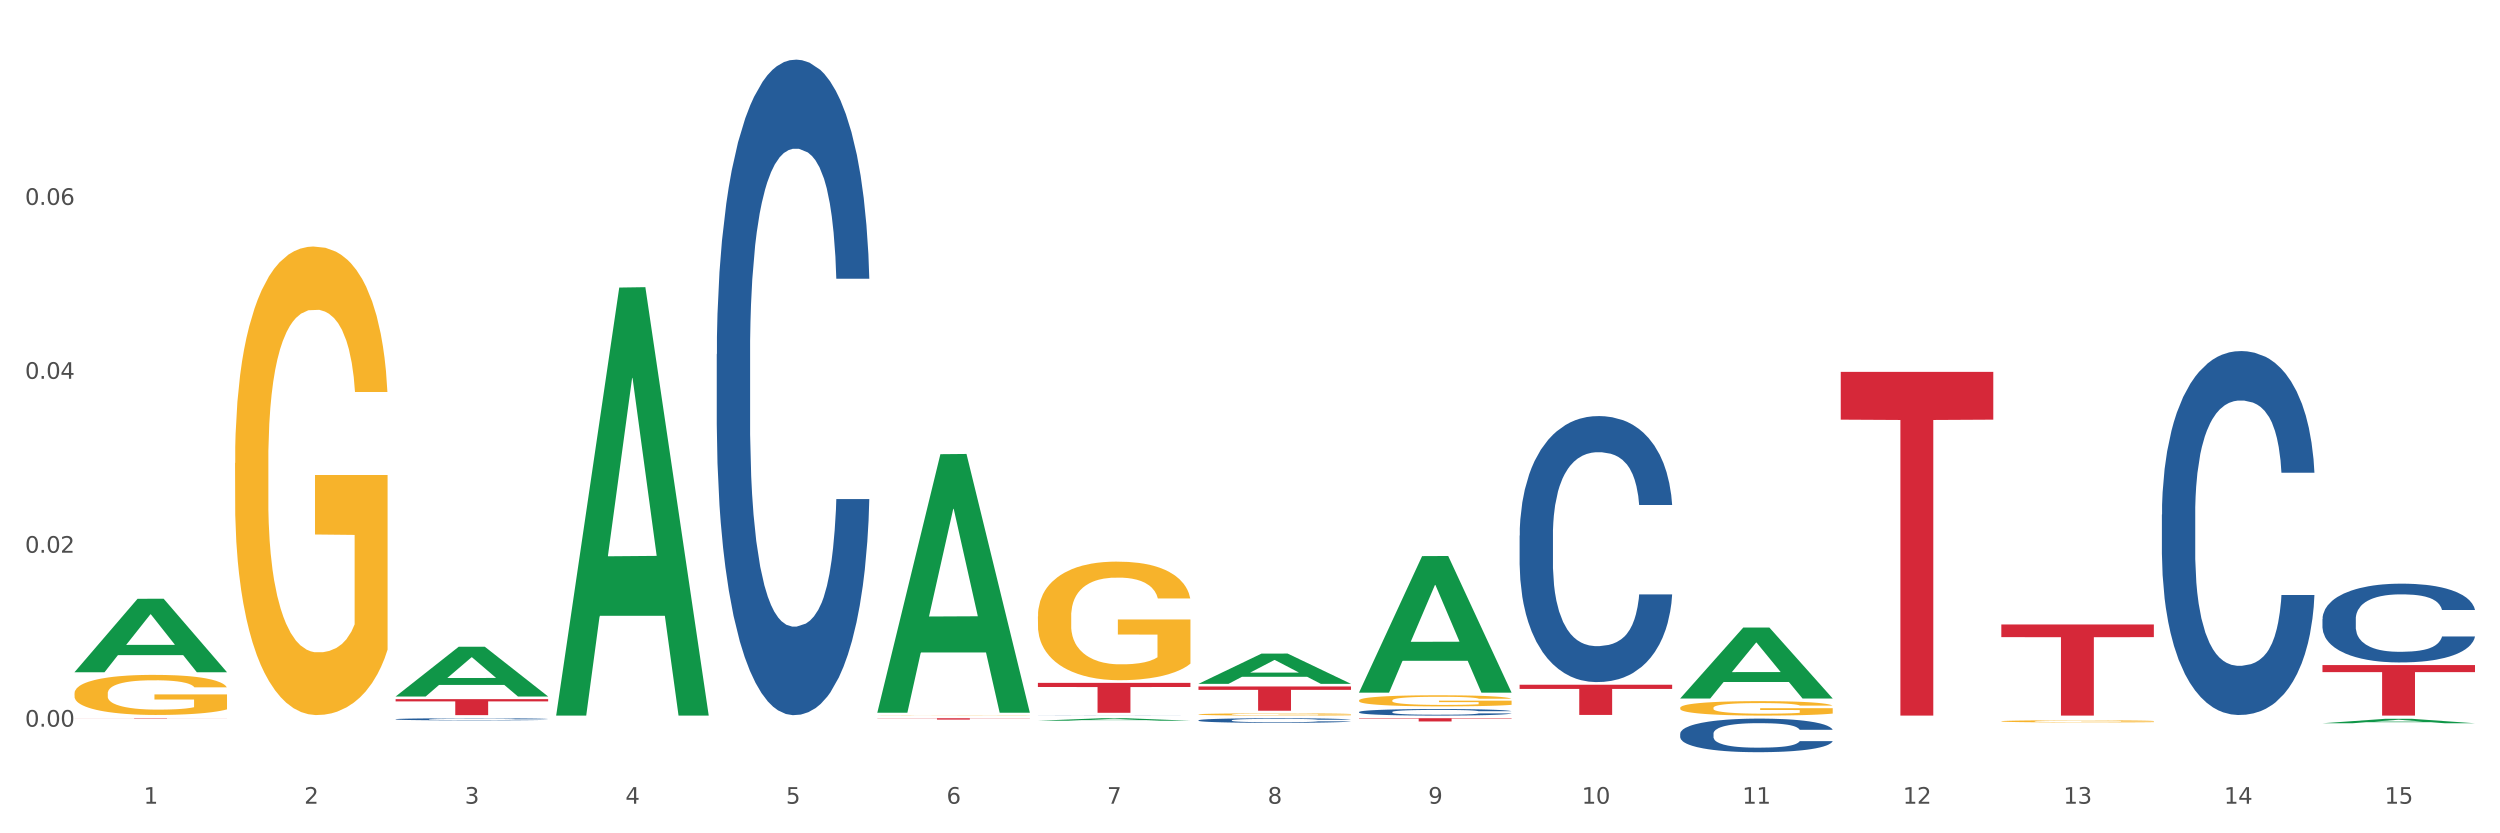 <?xml version="1.0" encoding="utf-8" standalone="no"?>
<!DOCTYPE svg PUBLIC "-//W3C//DTD SVG 1.1//EN"
  "http://www.w3.org/Graphics/SVG/1.1/DTD/svg11.dtd">
<svg xmlns:xlink="http://www.w3.org/1999/xlink" width="1080pt" height="360pt" viewBox="0 0 1080 360" xmlns="http://www.w3.org/2000/svg" version="1.1">
 <rect x="0" y="0" width="1080" height="360" fill="#333333" stroke="none"/>
 <defs>
  <style type="text/css">*{stroke-linejoin: round; stroke-linecap: butt}</style>
 </defs>
 <g id="figure_1">
  <g id="patch_1">
   <path d="M 0 360 
L 1080 360 
L 1080 0 
L 0 0 
z
" style="fill: #ffffff; stroke: #ffffff; stroke-linejoin: miter"/>
  </g>
  <g id="axes_1">
   <g id="matplotlib.axis_1">
    <g id="xtick_1">
     <g id="text_1">
      <!-- 1 -->
      <g style="fill: #4d4d4d" transform="translate(62.07 347.204) scale(0.096 -0.096)">
       <defs>
        <path id="DejaVuSans-31" d="M 794 531 
L 1825 531 
L 1825 4091 
L 703 3866 
L 703 4441 
L 1819 4666 
L 2450 4666 
L 2450 531 
L 3481 531 
L 3481 0 
L 794 0 
L 794 531 
z
" transform="scale(0.016)"/>
       </defs>
       <use xlink:href="#DejaVuSans-31"/>
      </g>
     </g>
    </g>
    <g id="xtick_2">
     <g id="text_2">
      <!-- 2 -->
      <g style="fill: #4d4d4d" transform="translate(131.436 347.204) scale(0.096 -0.096)">
       <defs>
        <path id="DejaVuSans-32" d="M 1228 531 
L 3431 531 
L 3431 0 
L 469 0 
L 469 531 
Q 828 903 1448 1529 
Q 2069 2156 2228 2338 
Q 2531 2678 2651 2914 
Q 2772 3150 2772 3378 
Q 2772 3750 2511 3984 
Q 2250 4219 1831 4219 
Q 1534 4219 1204 4116 
Q 875 4013 500 3803 
L 500 4441 
Q 881 4594 1212 4672 
Q 1544 4750 1819 4750 
Q 2544 4750 2975 4387 
Q 3406 4025 3406 3419 
Q 3406 3131 3298 2873 
Q 3191 2616 2906 2266 
Q 2828 2175 2409 1742 
Q 1991 1309 1228 531 
z
" transform="scale(0.016)"/>
       </defs>
       <use xlink:href="#DejaVuSans-32"/>
      </g>
     </g>
    </g>
    <g id="xtick_3">
     <g id="text_3">
      <!-- 3 -->
      <g style="fill: #4d4d4d" transform="translate(200.802 347.204) scale(0.096 -0.096)">
       <defs>
        <path id="DejaVuSans-33" d="M 2597 2516 
Q 3050 2419 3304 2112 
Q 3559 1806 3559 1356 
Q 3559 666 3084 287 
Q 2609 -91 1734 -91 
Q 1441 -91 1130 -33 
Q 819 25 488 141 
L 488 750 
Q 750 597 1062 519 
Q 1375 441 1716 441 
Q 2309 441 2620 675 
Q 2931 909 2931 1356 
Q 2931 1769 2642 2001 
Q 2353 2234 1838 2234 
L 1294 2234 
L 1294 2753 
L 1863 2753 
Q 2328 2753 2575 2939 
Q 2822 3125 2822 3475 
Q 2822 3834 2567 4026 
Q 2313 4219 1838 4219 
Q 1578 4219 1281 4162 
Q 984 4106 628 3988 
L 628 4550 
Q 988 4650 1302 4700 
Q 1616 4750 1894 4750 
Q 2613 4750 3031 4423 
Q 3450 4097 3450 3541 
Q 3450 3153 3228 2886 
Q 3006 2619 2597 2516 
z
" transform="scale(0.016)"/>
       </defs>
       <use xlink:href="#DejaVuSans-33"/>
      </g>
     </g>
    </g>
    <g id="xtick_4">
     <g id="text_4">
      <!-- 4 -->
      <g style="fill: #4d4d4d" transform="translate(270.169 347.204) scale(0.096 -0.096)">
       <defs>
        <path id="DejaVuSans-34" d="M 2419 4116 
L 825 1625 
L 2419 1625 
L 2419 4116 
z
M 2253 4666 
L 3047 4666 
L 3047 1625 
L 3713 1625 
L 3713 1100 
L 3047 1100 
L 3047 0 
L 2419 0 
L 2419 1100 
L 313 1100 
L 313 1709 
L 2253 4666 
z
" transform="scale(0.016)"/>
       </defs>
       <use xlink:href="#DejaVuSans-34"/>
      </g>
     </g>
    </g>
    <g id="xtick_5">
     <g id="text_5">
      <!-- 5 -->
      <g style="fill: #4d4d4d" transform="translate(339.535 347.204) scale(0.096 -0.096)">
       <defs>
        <path id="DejaVuSans-35" d="M 691 4666 
L 3169 4666 
L 3169 4134 
L 1269 4134 
L 1269 2991 
Q 1406 3038 1543 3061 
Q 1681 3084 1819 3084 
Q 2600 3084 3056 2656 
Q 3513 2228 3513 1497 
Q 3513 744 3044 326 
Q 2575 -91 1722 -91 
Q 1428 -91 1123 -41 
Q 819 9 494 109 
L 494 744 
Q 775 591 1075 516 
Q 1375 441 1709 441 
Q 2250 441 2565 725 
Q 2881 1009 2881 1497 
Q 2881 1984 2565 2268 
Q 2250 2553 1709 2553 
Q 1456 2553 1204 2497 
Q 953 2441 691 2322 
L 691 4666 
z
" transform="scale(0.016)"/>
       </defs>
       <use xlink:href="#DejaVuSans-35"/>
      </g>
     </g>
    </g>
    <g id="xtick_6">
     <g id="text_6">
      <!-- 6 -->
      <g style="fill: #4d4d4d" transform="translate(408.901 347.204) scale(0.096 -0.096)">
       <defs>
        <path id="DejaVuSans-36" d="M 2113 2584 
Q 1688 2584 1439 2293 
Q 1191 2003 1191 1497 
Q 1191 994 1439 701 
Q 1688 409 2113 409 
Q 2538 409 2786 701 
Q 3034 994 3034 1497 
Q 3034 2003 2786 2293 
Q 2538 2584 2113 2584 
z
M 3366 4563 
L 3366 3988 
Q 3128 4100 2886 4159 
Q 2644 4219 2406 4219 
Q 1781 4219 1451 3797 
Q 1122 3375 1075 2522 
Q 1259 2794 1537 2939 
Q 1816 3084 2150 3084 
Q 2853 3084 3261 2657 
Q 3669 2231 3669 1497 
Q 3669 778 3244 343 
Q 2819 -91 2113 -91 
Q 1303 -91 875 529 
Q 447 1150 447 2328 
Q 447 3434 972 4092 
Q 1497 4750 2381 4750 
Q 2619 4750 2861 4703 
Q 3103 4656 3366 4563 
z
" transform="scale(0.016)"/>
       </defs>
       <use xlink:href="#DejaVuSans-36"/>
      </g>
     </g>
    </g>
    <g id="xtick_7">
     <g id="text_7">
      <!-- 7 -->
      <g style="fill: #4d4d4d" transform="translate(478.267 347.204) scale(0.096 -0.096)">
       <defs>
        <path id="DejaVuSans-37" d="M 525 4666 
L 3525 4666 
L 3525 4397 
L 1831 0 
L 1172 0 
L 2766 4134 
L 525 4134 
L 525 4666 
z
" transform="scale(0.016)"/>
       </defs>
       <use xlink:href="#DejaVuSans-37"/>
      </g>
     </g>
    </g>
    <g id="xtick_8">
     <g id="text_8">
      <!-- 8 -->
      <g style="fill: #4d4d4d" transform="translate(547.634 347.204) scale(0.096 -0.096)">
       <defs>
        <path id="DejaVuSans-38" d="M 2034 2216 
Q 1584 2216 1326 1975 
Q 1069 1734 1069 1313 
Q 1069 891 1326 650 
Q 1584 409 2034 409 
Q 2484 409 2743 651 
Q 3003 894 3003 1313 
Q 3003 1734 2745 1975 
Q 2488 2216 2034 2216 
z
M 1403 2484 
Q 997 2584 770 2862 
Q 544 3141 544 3541 
Q 544 4100 942 4425 
Q 1341 4750 2034 4750 
Q 2731 4750 3128 4425 
Q 3525 4100 3525 3541 
Q 3525 3141 3298 2862 
Q 3072 2584 2669 2484 
Q 3125 2378 3379 2068 
Q 3634 1759 3634 1313 
Q 3634 634 3220 271 
Q 2806 -91 2034 -91 
Q 1263 -91 848 271 
Q 434 634 434 1313 
Q 434 1759 690 2068 
Q 947 2378 1403 2484 
z
M 1172 3481 
Q 1172 3119 1398 2916 
Q 1625 2713 2034 2713 
Q 2441 2713 2670 2916 
Q 2900 3119 2900 3481 
Q 2900 3844 2670 4047 
Q 2441 4250 2034 4250 
Q 1625 4250 1398 4047 
Q 1172 3844 1172 3481 
z
" transform="scale(0.016)"/>
       </defs>
       <use xlink:href="#DejaVuSans-38"/>
      </g>
     </g>
    </g>
    <g id="xtick_9">
     <g id="text_9">
      <!-- 9 -->
      <g style="fill: #4d4d4d" transform="translate(617 347.204) scale(0.096 -0.096)">
       <defs>
        <path id="DejaVuSans-39" d="M 703 97 
L 703 672 
Q 941 559 1184 500 
Q 1428 441 1663 441 
Q 2288 441 2617 861 
Q 2947 1281 2994 2138 
Q 2813 1869 2534 1725 
Q 2256 1581 1919 1581 
Q 1219 1581 811 2004 
Q 403 2428 403 3163 
Q 403 3881 828 4315 
Q 1253 4750 1959 4750 
Q 2769 4750 3195 4129 
Q 3622 3509 3622 2328 
Q 3622 1225 3098 567 
Q 2575 -91 1691 -91 
Q 1453 -91 1209 -44 
Q 966 3 703 97 
z
M 1959 2075 
Q 2384 2075 2632 2365 
Q 2881 2656 2881 3163 
Q 2881 3666 2632 3958 
Q 2384 4250 1959 4250 
Q 1534 4250 1286 3958 
Q 1038 3666 1038 3163 
Q 1038 2656 1286 2365 
Q 1534 2075 1959 2075 
z
" transform="scale(0.016)"/>
       </defs>
       <use xlink:href="#DejaVuSans-39"/>
      </g>
     </g>
    </g>
    <g id="xtick_10">
     <g id="text_10">
      <!-- 10 -->
      <g style="fill: #4d4d4d" transform="translate(683.312 347.204) scale(0.096 -0.096)">
       <defs>
        <path id="DejaVuSans-30" d="M 2034 4250 
Q 1547 4250 1301 3770 
Q 1056 3291 1056 2328 
Q 1056 1369 1301 889 
Q 1547 409 2034 409 
Q 2525 409 2770 889 
Q 3016 1369 3016 2328 
Q 3016 3291 2770 3770 
Q 2525 4250 2034 4250 
z
M 2034 4750 
Q 2819 4750 3233 4129 
Q 3647 3509 3647 2328 
Q 3647 1150 3233 529 
Q 2819 -91 2034 -91 
Q 1250 -91 836 529 
Q 422 1150 422 2328 
Q 422 3509 836 4129 
Q 1250 4750 2034 4750 
z
" transform="scale(0.016)"/>
       </defs>
       <use xlink:href="#DejaVuSans-31"/>
       <use xlink:href="#DejaVuSans-30" transform="translate(63.623 0)"/>
      </g>
     </g>
    </g>
    <g id="xtick_11">
     <g id="text_11">
      <!-- 11 -->
      <g style="fill: #4d4d4d" transform="translate(752.678 347.204) scale(0.096 -0.096)">
       <use xlink:href="#DejaVuSans-31"/>
       <use xlink:href="#DejaVuSans-31" transform="translate(63.623 0)"/>
      </g>
     </g>
    </g>
    <g id="xtick_12">
     <g id="text_12">
      <!-- 12 -->
      <g style="fill: #4d4d4d" transform="translate(822.044 347.204) scale(0.096 -0.096)">
       <use xlink:href="#DejaVuSans-31"/>
       <use xlink:href="#DejaVuSans-32" transform="translate(63.623 0)"/>
      </g>
     </g>
    </g>
    <g id="xtick_13">
     <g id="text_13">
      <!-- 13 -->
      <g style="fill: #4d4d4d" transform="translate(891.411 347.204) scale(0.096 -0.096)">
       <use xlink:href="#DejaVuSans-31"/>
       <use xlink:href="#DejaVuSans-33" transform="translate(63.623 0)"/>
      </g>
     </g>
    </g>
    <g id="xtick_14">
     <g id="text_14">
      <!-- 14 -->
      <g style="fill: #4d4d4d" transform="translate(960.777 347.204) scale(0.096 -0.096)">
       <use xlink:href="#DejaVuSans-31"/>
       <use xlink:href="#DejaVuSans-34" transform="translate(63.623 0)"/>
      </g>
     </g>
    </g>
    <g id="xtick_15">
     <g id="text_15">
      <!-- 15 -->
      <g style="fill: #4d4d4d" transform="translate(1030.143 347.204) scale(0.096 -0.096)">
       <use xlink:href="#DejaVuSans-31"/>
       <use xlink:href="#DejaVuSans-35" transform="translate(63.623 0)"/>
      </g>
     </g>
    </g>
    <g id="xtick_16"/>
    <g id="xtick_17"/>
    <g id="xtick_18"/>
    <g id="xtick_19"/>
    <g id="xtick_20"/>
    <g id="xtick_21"/>
    <g id="xtick_22"/>
    <g id="xtick_23"/>
    <g id="xtick_24"/>
    <g id="xtick_25"/>
    <g id="xtick_26"/>
    <g id="xtick_27"/>
    <g id="xtick_28"/>
    <g id="xtick_29"/>
   </g>
   <g id="matplotlib.axis_2">
    <g id="ytick_1">
     <g id="text_16">
      <!-- 0.00 -->
      <g style="fill: #4d4d4d" transform="translate(10.8 313.922) scale(0.096 -0.096)">
       <defs>
        <path id="DejaVuSans-2e" d="M 684 794 
L 1344 794 
L 1344 0 
L 684 0 
L 684 794 
z
" transform="scale(0.016)"/>
       </defs>
       <use xlink:href="#DejaVuSans-30"/>
       <use xlink:href="#DejaVuSans-2e" transform="translate(63.623 0)"/>
       <use xlink:href="#DejaVuSans-30" transform="translate(95.41 0)"/>
       <use xlink:href="#DejaVuSans-30" transform="translate(159.033 0)"/>
      </g>
     </g>
    </g>
    <g id="ytick_2">
     <g id="text_17">
      <!-- 0.02 -->
      <g style="fill: #4d4d4d" transform="translate(10.8 238.783) scale(0.096 -0.096)">
       <use xlink:href="#DejaVuSans-30"/>
       <use xlink:href="#DejaVuSans-2e" transform="translate(63.623 0)"/>
       <use xlink:href="#DejaVuSans-30" transform="translate(95.41 0)"/>
       <use xlink:href="#DejaVuSans-32" transform="translate(159.033 0)"/>
      </g>
     </g>
    </g>
    <g id="ytick_3">
     <g id="text_18">
      <!-- 0.04 -->
      <g style="fill: #4d4d4d" transform="translate(10.8 163.644) scale(0.096 -0.096)">
       <use xlink:href="#DejaVuSans-30"/>
       <use xlink:href="#DejaVuSans-2e" transform="translate(63.623 0)"/>
       <use xlink:href="#DejaVuSans-30" transform="translate(95.41 0)"/>
       <use xlink:href="#DejaVuSans-34" transform="translate(159.033 0)"/>
      </g>
     </g>
    </g>
    <g id="ytick_4">
     <g id="text_19">
      <!-- 0.06 -->
      <g style="fill: #4d4d4d" transform="translate(10.8 88.505) scale(0.096 -0.096)">
       <use xlink:href="#DejaVuSans-30"/>
       <use xlink:href="#DejaVuSans-2e" transform="translate(63.623 0)"/>
       <use xlink:href="#DejaVuSans-30" transform="translate(95.41 0)"/>
       <use xlink:href="#DejaVuSans-36" transform="translate(159.033 0)"/>
      </g>
     </g>
    </g>
    <g id="ytick_5"/>
    <g id="ytick_6"/>
    <g id="ytick_7"/>
    <g id="ytick_8"/>
   </g>
   <g id="PolyCollection_1">
    <path d="M 32.175 290.348 
L 32.243 290.318 
L 59.417 258.678 
L 70.695 258.648 
L 98.073 290.407 
L 85.029 290.407 
L 79.119 283.012 
L 51.061 283.012 
L 50.857 283.131 
L 45.151 290.407 
L 32.175 290.407 
L 32.175 290.348 
L 54.594 278.598 
L 75.586 278.568 
L 65.192 265.417 
L 65.056 265.358 
L 64.92 265.447 
L 54.526 278.568 
L 54.594 278.598 
L 32.175 290.348 
z
" clip-path="url(#pe59cfa156d)" style="fill: #109648"/>
    <path d="M 795.203 160.658 
L 861.101 160.658 
L 861.101 181.291 
L 835.179 181.431 
L 835.179 309.136 
L 820.969 309.136 
L 820.969 181.431 
L 795.203 181.291 
L 795.203 160.797 
L 795.203 160.658 
z
" clip-path="url(#pe59cfa156d)" style="fill: #d62839"/>
    <path d="M 656.471 295.803 
L 722.369 295.803 
L 722.369 297.618 
L 696.447 297.631 
L 696.447 308.865 
L 682.237 308.865 
L 682.237 297.631 
L 656.471 297.618 
L 656.471 295.816 
L 656.471 295.803 
z
" clip-path="url(#pe59cfa156d)" style="fill: #d62839"/>
    <path d="M 587.105 310.274 
L 653.003 310.274 
L 653.003 310.468 
L 627.081 310.469 
L 627.081 311.668 
L 612.871 311.668 
L 612.871 310.469 
L 587.105 310.468 
L 587.105 310.276 
L 587.105 310.274 
z
" clip-path="url(#pe59cfa156d)" style="fill: #d62839"/>
    <path d="M 517.739 296.566 
L 583.636 296.566 
L 583.636 298.02 
L 557.715 298.03 
L 557.715 307.028 
L 543.504 307.028 
L 543.504 298.03 
L 517.739 298.02 
L 517.739 296.576 
L 517.739 296.566 
z
" clip-path="url(#pe59cfa156d)" style="fill: #d62839"/>
    <path d="M 448.372 294.993 
L 514.27 294.993 
L 514.27 296.791 
L 488.348 296.803 
L 488.348 307.926 
L 474.138 307.926 
L 474.138 296.803 
L 448.372 296.791 
L 448.372 295.005 
L 448.372 294.993 
z
" clip-path="url(#pe59cfa156d)" style="fill: #d62839"/>
    <path d="M 379.006 310.274 
L 444.904 310.274 
L 444.904 310.358 
L 418.982 310.358 
L 418.982 310.874 
L 404.772 310.874 
L 404.772 310.358 
L 379.006 310.358 
L 379.006 310.275 
L 379.006 310.274 
z
" clip-path="url(#pe59cfa156d)" style="fill: #d62839"/>
    <path d="M 170.907 302.035 
L 236.805 302.035 
L 236.805 302.996 
L 210.883 303.002 
L 210.883 308.947 
L 196.673 308.947 
L 196.673 303.002 
L 170.907 302.996 
L 170.907 302.042 
L 170.907 302.035 
z
" clip-path="url(#pe59cfa156d)" style="fill: #d62839"/>
    <path d="M 32.175 310.274 
L 98.073 310.274 
L 98.073 310.296 
L 72.151 310.297 
L 72.151 310.433 
L 57.941 310.433 
L 57.941 310.297 
L 32.175 310.296 
L 32.175 310.275 
L 32.175 310.274 
z
" clip-path="url(#pe59cfa156d)" style="fill: #d62839"/>
    <path d="M 170.907 310.693 
L 170.985 310.692 
L 170.985 310.668 
L 171.219 310.636 
L 172.076 310.576 
L 173.166 310.531 
L 175.036 310.479 
L 176.048 310.456 
L 177.373 310.432 
L 180.099 310.392 
L 183.215 310.358 
L 185.396 310.339 
L 187.031 310.327 
L 190.692 310.306 
L 192.796 310.296 
L 194.977 310.289 
L 196.846 310.284 
L 199.962 310.278 
L 202.454 310.275 
L 205.336 310.274 
L 207.751 310.275 
L 210.945 310.279 
L 215.618 310.289 
L 217.41 310.295 
L 219.825 310.305 
L 222.317 310.319 
L 224.342 310.332 
L 226.679 310.352 
L 229.094 310.377 
L 231.431 310.41 
L 233.066 310.439 
L 234.391 310.471 
L 235.559 310.509 
L 236.416 310.551 
L 236.805 310.586 
L 222.551 310.586 
L 222.161 310.554 
L 221.382 310.52 
L 220.604 310.497 
L 219.747 310.479 
L 218.422 310.457 
L 217.254 310.444 
L 215.307 310.427 
L 213.515 310.417 
L 212.035 310.411 
L 210.244 310.406 
L 206.427 310.401 
L 203.701 310.401 
L 201.987 310.403 
L 199.884 310.407 
L 198.092 310.413 
L 195.989 310.423 
L 194.353 310.434 
L 192.718 310.449 
L 191.783 310.459 
L 190.381 310.478 
L 189.446 310.493 
L 188.2 310.519 
L 187.499 310.538 
L 186.252 310.587 
L 185.707 310.622 
L 185.474 310.647 
L 185.318 310.674 
L 185.318 310.807 
L 185.785 310.866 
L 186.175 310.892 
L 186.798 310.921 
L 187.966 310.958 
L 189.68 310.995 
L 191.471 311.021 
L 192.951 311.037 
L 194.353 311.049 
L 195.755 311.059 
L 197.469 311.067 
L 198.871 311.072 
L 200.974 311.077 
L 203.467 311.08 
L 205.414 311.08 
L 209.387 311.076 
L 211.178 311.071 
L 212.892 311.065 
L 214.761 311.056 
L 216.241 311.046 
L 217.098 311.038 
L 218.5 311.022 
L 219.591 311.005 
L 220.526 310.986 
L 221.149 310.968 
L 221.85 310.943 
L 222.395 310.914 
L 222.551 310.899 
L 236.805 310.899 
L 236.494 310.929 
L 235.949 310.959 
L 234.858 310.999 
L 234.001 311.022 
L 232.677 311.05 
L 231.275 311.074 
L 229.328 311.1 
L 227.536 311.12 
L 225.667 311.137 
L 223.641 311.152 
L 219.98 311.173 
L 218.656 311.179 
L 215.852 311.19 
L 213.671 311.196 
L 210.477 311.202 
L 207.206 311.205 
L 203.779 311.206 
L 200.741 311.204 
L 197.391 311.199 
L 195.288 311.194 
L 192.951 311.186 
L 190.225 311.174 
L 187.655 311.16 
L 185.24 311.143 
L 182.981 311.123 
L 180.878 311.101 
L 178.152 311.065 
L 176.126 311.029 
L 174.646 310.996 
L 173.634 310.968 
L 172.621 310.932 
L 172.076 310.907 
L 171.219 310.848 
L 170.907 310.792 
L 170.907 310.693 
z
" clip-path="url(#pe59cfa156d)" style="fill: #255c99"/>
    <path d="M 309.64 153.006 
L 309.718 152.747 
L 309.718 145.506 
L 309.951 135.678 
L 310.808 117.574 
L 311.899 103.866 
L 313.768 87.831 
L 314.781 81.107 
L 316.105 73.606 
L 318.831 61.451 
L 321.947 51.105 
L 324.128 45.415 
L 325.764 41.795 
L 329.425 35.329 
L 331.528 32.484 
L 333.709 30.156 
L 335.578 28.604 
L 338.694 26.794 
L 341.187 26.018 
L 344.069 25.759 
L 346.484 26.018 
L 349.677 27.053 
L 354.351 30.156 
L 356.142 31.967 
L 358.557 35.07 
L 361.05 39.208 
L 363.075 43.346 
L 365.412 49.295 
L 367.826 57.054 
L 370.163 66.882 
L 371.799 75.934 
L 373.123 85.503 
L 374.291 97.142 
L 375.148 109.815 
L 375.538 120.418 
L 361.283 120.418 
L 360.894 110.849 
L 360.115 100.504 
L 359.336 93.521 
L 358.479 87.831 
L 357.155 81.365 
L 355.987 77.227 
L 354.039 72.313 
L 352.248 69.21 
L 350.768 67.399 
L 348.976 65.847 
L 345.159 64.296 
L 342.433 64.296 
L 340.719 64.813 
L 338.616 66.106 
L 336.825 67.916 
L 334.722 71.02 
L 333.086 74.382 
L 331.45 78.779 
L 330.515 81.882 
L 329.113 87.572 
L 328.179 92.228 
L 326.932 100.245 
L 326.231 105.935 
L 324.985 120.677 
L 324.44 131.54 
L 324.206 139.04 
L 324.05 147.316 
L 324.05 187.663 
L 324.518 205.767 
L 324.907 213.526 
L 325.53 222.319 
L 326.699 233.699 
L 328.412 244.82 
L 330.204 252.838 
L 331.684 257.752 
L 333.086 261.372 
L 334.488 264.217 
L 336.202 266.804 
L 337.604 268.355 
L 339.707 269.907 
L 342.199 270.683 
L 344.147 270.683 
L 348.119 269.39 
L 349.911 268.097 
L 351.624 266.286 
L 353.494 263.441 
L 354.974 260.338 
L 355.831 258.01 
L 357.233 253.096 
L 358.323 247.924 
L 359.258 241.975 
L 359.881 236.802 
L 360.582 229.044 
L 361.127 220.25 
L 361.283 215.595 
L 375.538 215.595 
L 375.226 224.905 
L 374.681 233.958 
L 373.59 246.113 
L 372.734 253.096 
L 371.409 261.631 
L 370.007 268.873 
L 368.06 276.89 
L 366.268 282.839 
L 364.399 288.011 
L 362.374 292.667 
L 358.713 299.133 
L 357.389 300.943 
L 354.584 304.047 
L 352.403 305.857 
L 349.21 307.667 
L 345.938 308.702 
L 342.511 308.961 
L 339.473 308.443 
L 336.124 306.891 
L 334.021 305.34 
L 331.684 303.012 
L 328.957 299.391 
L 326.387 294.994 
L 323.972 289.822 
L 321.713 283.873 
L 319.61 277.149 
L 316.884 266.028 
L 314.859 255.165 
L 313.379 245.079 
L 312.366 236.544 
L 311.354 225.681 
L 310.808 218.181 
L 309.951 200.077 
L 309.64 183.266 
L 309.64 153.006 
z
" clip-path="url(#pe59cfa156d)" style="fill: #255c99"/>
    <path d="M 448.372 309.097 
L 448.45 309.097 
L 448.45 309.095 
L 448.684 309.092 
L 449.541 309.088 
L 450.631 309.084 
L 452.501 309.08 
L 453.513 309.078 
L 454.837 309.077 
L 457.564 309.073 
L 460.679 309.071 
L 462.861 309.069 
L 464.496 309.068 
L 468.157 309.067 
L 470.26 309.066 
L 472.441 309.066 
L 474.311 309.065 
L 477.427 309.065 
L 479.919 309.064 
L 482.801 309.064 
L 485.216 309.064 
L 488.41 309.065 
L 493.083 309.066 
L 494.875 309.066 
L 497.289 309.067 
L 499.782 309.068 
L 501.807 309.069 
L 504.144 309.07 
L 506.559 309.072 
L 508.896 309.075 
L 510.531 309.077 
L 511.856 309.08 
L 513.024 309.083 
L 513.881 309.086 
L 514.27 309.088 
L 500.016 309.088 
L 499.626 309.086 
L 498.847 309.083 
L 498.068 309.082 
L 497.212 309.08 
L 495.887 309.079 
L 494.719 309.077 
L 492.772 309.076 
L 490.98 309.075 
L 489.5 309.075 
L 487.709 309.075 
L 483.892 309.074 
L 481.165 309.074 
L 479.452 309.074 
L 477.349 309.075 
L 475.557 309.075 
L 473.454 309.076 
L 471.818 309.077 
L 470.183 309.078 
L 469.248 309.079 
L 467.846 309.08 
L 466.911 309.081 
L 465.665 309.083 
L 464.964 309.085 
L 463.717 309.089 
L 463.172 309.091 
L 462.938 309.093 
L 462.783 309.095 
L 462.783 309.106 
L 463.25 309.11 
L 463.639 309.112 
L 464.263 309.114 
L 465.431 309.117 
L 467.145 309.12 
L 468.936 309.122 
L 470.416 309.123 
L 471.818 309.124 
L 473.22 309.125 
L 474.934 309.126 
L 476.336 309.126 
L 478.439 309.126 
L 480.932 309.127 
L 482.879 309.127 
L 486.852 309.126 
L 488.643 309.126 
L 490.357 309.125 
L 492.226 309.125 
L 493.706 309.124 
L 494.563 309.123 
L 495.965 309.122 
L 497.056 309.121 
L 497.99 309.119 
L 498.614 309.118 
L 499.315 309.116 
L 499.86 309.114 
L 500.016 309.113 
L 514.27 309.113 
L 513.959 309.115 
L 513.413 309.117 
L 512.323 309.12 
L 511.466 309.122 
L 510.142 309.124 
L 508.74 309.126 
L 506.792 309.128 
L 505.001 309.13 
L 503.131 309.131 
L 501.106 309.132 
L 497.445 309.134 
L 496.121 309.134 
L 493.317 309.135 
L 491.136 309.136 
L 487.942 309.136 
L 484.671 309.136 
L 481.243 309.136 
L 478.206 309.136 
L 474.856 309.136 
L 472.753 309.135 
L 470.416 309.135 
L 467.69 309.134 
L 465.119 309.133 
L 462.705 309.131 
L 460.446 309.13 
L 458.343 309.128 
L 455.616 309.125 
L 453.591 309.123 
L 452.111 309.12 
L 451.099 309.118 
L 450.086 309.115 
L 449.541 309.113 
L 448.684 309.109 
L 448.372 309.104 
L 448.372 309.097 
z
" clip-path="url(#pe59cfa156d)" style="fill: #255c99"/>
    <path d="M 32.175 299.55 
L 32.253 299.535 
L 32.253 298.965 
L 32.408 298.475 
L 33.186 297.288 
L 34.353 296.307 
L 35.209 295.785 
L 36.065 295.358 
L 37.076 294.931 
L 38.321 294.488 
L 40.578 293.839 
L 41.978 293.507 
L 43.69 293.159 
L 46.802 292.653 
L 49.058 292.368 
L 51.392 292.131 
L 55.204 291.846 
L 57.694 291.719 
L 60.339 291.625 
L 63.529 291.561 
L 65.941 291.545 
L 71.231 291.593 
L 75.744 291.735 
L 77.922 291.846 
L 80.723 292.036 
L 82.201 292.162 
L 84.613 292.416 
L 87.103 292.748 
L 88.815 293.033 
L 91.382 293.57 
L 93.327 294.108 
L 95.116 294.773 
L 96.05 295.232 
L 96.75 295.659 
L 97.373 296.149 
L 97.995 296.924 
L 83.991 296.924 
L 83.446 296.371 
L 82.59 295.849 
L 81.346 295.342 
L 80.256 295.026 
L 78.389 294.63 
L 76.677 294.377 
L 74.888 294.187 
L 72.71 294.029 
L 70.998 293.95 
L 68.586 293.887 
L 63.84 293.903 
L 60.65 294.029 
L 58.472 294.187 
L 57.071 294.33 
L 55.827 294.488 
L 54.426 294.709 
L 52.792 295.042 
L 51.625 295.342 
L 50.458 295.722 
L 49.525 296.102 
L 48.669 296.545 
L 47.969 297.019 
L 47.424 297.51 
L 46.957 298.111 
L 46.568 299.107 
L 46.568 301.275 
L 46.724 301.765 
L 47.113 302.414 
L 47.58 302.904 
L 48.358 303.49 
L 49.058 303.885 
L 50.381 304.455 
L 51.859 304.929 
L 53.026 305.23 
L 54.193 305.483 
L 56.216 305.831 
L 58.472 306.116 
L 60.417 306.29 
L 63.062 306.448 
L 64.852 306.511 
L 66.408 306.543 
L 70.22 306.543 
L 72.943 306.495 
L 75.977 306.385 
L 78.311 306.242 
L 80.256 306.068 
L 82.435 305.784 
L 83.835 305.515 
L 83.835 302.208 
L 66.719 302.192 
L 66.719 299.993 
L 98.073 299.993 
L 98.073 306.448 
L 96.75 306.78 
L 95.272 307.081 
L 93.716 307.35 
L 91.382 307.682 
L 88.581 307.998 
L 86.091 308.22 
L 83.446 308.41 
L 80.334 308.584 
L 76.288 308.742 
L 73.799 308.805 
L 70.687 308.853 
L 67.03 308.868 
L 63.84 308.837 
L 60.728 308.758 
L 57.461 308.615 
L 54.271 308.41 
L 51.859 308.204 
L 49.447 307.951 
L 46.879 307.619 
L 44.857 307.302 
L 43.301 307.017 
L 41.589 306.654 
L 39.722 306.179 
L 38.321 305.752 
L 37.076 305.309 
L 35.754 304.739 
L 34.82 304.249 
L 33.887 303.632 
L 33.342 303.173 
L 32.72 302.461 
L 32.253 301.465 
L 32.175 299.55 
z
" clip-path="url(#pe59cfa156d)" style="fill: #f7b32b"/>
    <path d="M 517.739 311.168 
L 517.816 311.166 
L 517.816 311.116 
L 518.05 311.047 
L 518.907 310.919 
L 519.997 310.823 
L 521.867 310.71 
L 522.88 310.663 
L 524.204 310.61 
L 526.93 310.525 
L 530.046 310.452 
L 532.227 310.412 
L 533.863 310.387 
L 537.523 310.342 
L 539.627 310.322 
L 541.808 310.305 
L 543.677 310.294 
L 546.793 310.282 
L 549.285 310.276 
L 552.167 310.274 
L 554.582 310.276 
L 557.776 310.283 
L 562.449 310.305 
L 564.241 310.318 
L 566.656 310.34 
L 569.148 310.369 
L 571.173 310.398 
L 573.51 310.44 
L 575.925 310.494 
L 578.262 310.563 
L 579.898 310.627 
L 581.222 310.694 
L 582.39 310.776 
L 583.247 310.865 
L 583.636 310.939 
L 569.382 310.939 
L 568.992 310.872 
L 568.214 310.799 
L 567.435 310.75 
L 566.578 310.71 
L 565.254 310.665 
L 564.085 310.636 
L 562.138 310.601 
L 560.346 310.58 
L 558.866 310.567 
L 557.075 310.556 
L 553.258 310.545 
L 550.532 310.545 
L 548.818 310.549 
L 546.715 310.558 
L 544.923 310.571 
L 542.82 310.592 
L 541.184 310.616 
L 539.549 310.647 
L 538.614 310.669 
L 537.212 310.709 
L 536.277 310.741 
L 535.031 310.798 
L 534.33 310.838 
L 533.084 310.941 
L 532.538 311.017 
L 532.305 311.07 
L 532.149 311.128 
L 532.149 311.412 
L 532.616 311.539 
L 533.006 311.593 
L 533.629 311.655 
L 534.797 311.735 
L 536.511 311.813 
L 538.302 311.87 
L 539.782 311.904 
L 541.184 311.93 
L 542.587 311.95 
L 544.3 311.968 
L 545.702 311.979 
L 547.805 311.99 
L 550.298 311.995 
L 552.245 311.995 
L 556.218 311.986 
L 558.009 311.977 
L 559.723 311.964 
L 561.593 311.944 
L 563.073 311.922 
L 563.929 311.906 
L 565.331 311.871 
L 566.422 311.835 
L 567.357 311.793 
L 567.98 311.757 
L 568.681 311.702 
L 569.226 311.641 
L 569.382 311.608 
L 583.636 311.608 
L 583.325 311.673 
L 582.78 311.737 
L 581.689 311.822 
L 580.832 311.871 
L 579.508 311.931 
L 578.106 311.982 
L 576.159 312.039 
L 574.367 312.08 
L 572.498 312.117 
L 570.472 312.149 
L 566.811 312.195 
L 565.487 312.208 
L 562.683 312.229 
L 560.502 312.242 
L 557.308 312.255 
L 554.037 312.262 
L 550.61 312.264 
L 547.572 312.26 
L 544.222 312.249 
L 542.119 312.238 
L 539.782 312.222 
L 537.056 312.197 
L 534.486 312.166 
L 532.071 312.129 
L 529.812 312.088 
L 527.709 312.04 
L 524.983 311.962 
L 522.957 311.886 
L 521.477 311.815 
L 520.465 311.755 
L 519.452 311.679 
L 518.907 311.626 
L 518.05 311.499 
L 517.739 311.381 
L 517.739 311.168 
z
" clip-path="url(#pe59cfa156d)" style="fill: #255c99"/>
    <path d="M 656.471 231.377 
L 656.549 231.272 
L 656.549 228.333 
L 656.783 224.345 
L 657.639 216.998 
L 658.73 211.436 
L 660.599 204.928 
L 661.612 202.199 
L 662.936 199.156 
L 665.662 194.223 
L 668.778 190.025 
L 670.959 187.716 
L 672.595 186.246 
L 676.256 183.622 
L 678.359 182.468 
L 680.54 181.523 
L 682.41 180.894 
L 685.525 180.159 
L 688.018 179.844 
L 690.9 179.739 
L 693.315 179.844 
L 696.508 180.264 
L 701.182 181.523 
L 702.973 182.258 
L 705.388 183.517 
L 707.881 185.197 
L 709.906 186.876 
L 712.243 189.29 
L 714.657 192.439 
L 716.994 196.427 
L 718.63 200.1 
L 719.954 203.984 
L 721.123 208.707 
L 721.979 213.85 
L 722.369 218.153 
L 708.114 218.153 
L 707.725 214.269 
L 706.946 210.071 
L 706.167 207.237 
L 705.31 204.928 
L 703.986 202.304 
L 702.818 200.625 
L 700.87 198.631 
L 699.079 197.372 
L 697.599 196.637 
L 695.807 196.007 
L 691.99 195.377 
L 689.264 195.377 
L 687.55 195.587 
L 685.447 196.112 
L 683.656 196.847 
L 681.553 198.106 
L 679.917 199.471 
L 678.281 201.255 
L 677.346 202.514 
L 675.944 204.823 
L 675.01 206.713 
L 673.763 209.966 
L 673.062 212.275 
L 671.816 218.258 
L 671.271 222.666 
L 671.037 225.71 
L 670.881 229.068 
L 670.881 245.441 
L 671.349 252.788 
L 671.738 255.937 
L 672.361 259.505 
L 673.53 264.123 
L 675.243 268.636 
L 677.035 271.89 
L 678.515 273.884 
L 679.917 275.353 
L 681.319 276.508 
L 683.033 277.558 
L 684.435 278.187 
L 686.538 278.817 
L 689.03 279.132 
L 690.978 279.132 
L 694.95 278.607 
L 696.742 278.082 
L 698.456 277.348 
L 700.325 276.193 
L 701.805 274.934 
L 702.662 273.989 
L 704.064 271.995 
L 705.154 269.896 
L 706.089 267.482 
L 706.712 265.383 
L 707.413 262.234 
L 707.959 258.666 
L 708.114 256.776 
L 722.369 256.776 
L 722.057 260.555 
L 721.512 264.228 
L 720.422 269.161 
L 719.565 271.995 
L 718.241 275.458 
L 716.838 278.397 
L 714.891 281.651 
L 713.1 284.065 
L 711.23 286.164 
L 709.205 288.053 
L 705.544 290.677 
L 704.22 291.412 
L 701.416 292.671 
L 699.235 293.406 
L 696.041 294.14 
L 692.769 294.56 
L 689.342 294.665 
L 686.304 294.455 
L 682.955 293.826 
L 680.852 293.196 
L 678.515 292.251 
L 675.789 290.782 
L 673.218 288.998 
L 670.803 286.899 
L 668.544 284.485 
L 666.441 281.756 
L 663.715 277.243 
L 661.69 272.835 
L 660.21 268.741 
L 659.197 265.278 
L 658.185 260.87 
L 657.639 257.826 
L 656.783 250.479 
L 656.471 243.657 
L 656.471 231.377 
z
" clip-path="url(#pe59cfa156d)" style="fill: #255c99"/>
    <path d="M 725.837 316.958 
L 725.915 316.945 
L 725.915 316.574 
L 726.149 316.07 
L 727.006 315.142 
L 728.096 314.44 
L 729.966 313.618 
L 730.978 313.273 
L 732.302 312.889 
L 735.029 312.266 
L 738.144 311.736 
L 740.325 311.445 
L 741.961 311.259 
L 745.622 310.928 
L 747.725 310.782 
L 749.906 310.663 
L 751.776 310.583 
L 754.891 310.49 
L 757.384 310.451 
L 760.266 310.437 
L 762.681 310.451 
L 765.874 310.504 
L 770.548 310.663 
L 772.34 310.755 
L 774.754 310.914 
L 777.247 311.126 
L 779.272 311.339 
L 781.609 311.643 
L 784.024 312.041 
L 786.36 312.545 
L 787.996 313.008 
L 789.32 313.499 
L 790.489 314.095 
L 791.346 314.745 
L 791.735 315.288 
L 777.481 315.288 
L 777.091 314.798 
L 776.312 314.267 
L 775.533 313.91 
L 774.676 313.618 
L 773.352 313.287 
L 772.184 313.075 
L 770.237 312.823 
L 768.445 312.664 
L 766.965 312.571 
L 765.173 312.492 
L 761.357 312.412 
L 758.63 312.412 
L 756.917 312.439 
L 754.814 312.505 
L 753.022 312.598 
L 750.919 312.757 
L 749.283 312.929 
L 747.647 313.154 
L 746.713 313.313 
L 745.311 313.605 
L 744.376 313.843 
L 743.13 314.254 
L 742.429 314.546 
L 741.182 315.301 
L 740.637 315.858 
L 740.403 316.242 
L 740.248 316.666 
L 740.248 318.734 
L 740.715 319.661 
L 741.104 320.059 
L 741.727 320.51 
L 742.896 321.093 
L 744.61 321.663 
L 746.401 322.074 
L 747.881 322.325 
L 749.283 322.511 
L 750.685 322.657 
L 752.399 322.789 
L 753.801 322.869 
L 755.904 322.948 
L 758.397 322.988 
L 760.344 322.988 
L 764.317 322.922 
L 766.108 322.856 
L 767.822 322.763 
L 769.691 322.617 
L 771.171 322.458 
L 772.028 322.339 
L 773.43 322.087 
L 774.521 321.822 
L 775.455 321.517 
L 776.079 321.252 
L 776.78 320.854 
L 777.325 320.404 
L 777.481 320.165 
L 791.735 320.165 
L 791.424 320.642 
L 790.878 321.106 
L 789.788 321.729 
L 788.931 322.087 
L 787.607 322.524 
L 786.205 322.895 
L 784.257 323.306 
L 782.466 323.611 
L 780.596 323.876 
L 778.571 324.115 
L 774.91 324.446 
L 773.586 324.539 
L 770.782 324.698 
L 768.601 324.79 
L 765.407 324.883 
L 762.136 324.936 
L 758.708 324.95 
L 755.67 324.923 
L 752.321 324.843 
L 750.218 324.764 
L 747.881 324.645 
L 745.155 324.459 
L 742.584 324.234 
L 740.17 323.969 
L 737.911 323.664 
L 735.808 323.319 
L 733.081 322.749 
L 731.056 322.193 
L 729.576 321.676 
L 728.563 321.239 
L 727.551 320.682 
L 727.006 320.298 
L 726.149 319.37 
L 725.837 318.508 
L 725.837 316.958 
z
" clip-path="url(#pe59cfa156d)" style="fill: #255c99"/>
    <path d="M 933.936 222.301 
L 934.014 222.158 
L 934.014 218.137 
L 934.247 212.681 
L 935.104 202.629 
L 936.195 195.019 
L 938.064 186.116 
L 939.077 182.382 
L 940.401 178.218 
L 943.127 171.469 
L 946.243 165.726 
L 948.424 162.567 
L 950.06 160.556 
L 953.721 156.967 
L 955.824 155.387 
L 958.005 154.095 
L 959.874 153.233 
L 962.99 152.228 
L 965.483 151.797 
L 968.365 151.654 
L 970.779 151.797 
L 973.973 152.372 
L 978.647 154.095 
L 980.438 155.1 
L 982.853 156.823 
L 985.346 159.12 
L 987.371 161.418 
L 989.708 164.721 
L 992.122 169.028 
L 994.459 174.485 
L 996.095 179.511 
L 997.419 184.824 
L 998.587 191.285 
L 999.444 198.321 
L 999.834 204.209 
L 985.579 204.209 
L 985.19 198.896 
L 984.411 193.152 
L 983.632 189.275 
L 982.775 186.116 
L 981.451 182.526 
L 980.283 180.229 
L 978.335 177.5 
L 976.544 175.777 
L 975.064 174.772 
L 973.272 173.911 
L 969.455 173.049 
L 966.729 173.049 
L 965.015 173.336 
L 962.912 174.054 
L 961.121 175.059 
L 959.018 176.782 
L 957.382 178.649 
L 955.746 181.09 
L 954.811 182.813 
L 953.409 185.972 
L 952.475 188.557 
L 951.228 193.008 
L 950.527 196.167 
L 949.281 204.352 
L 948.736 210.383 
L 948.502 214.547 
L 948.346 219.142 
L 948.346 241.543 
L 948.814 251.594 
L 949.203 255.902 
L 949.826 260.784 
L 950.995 267.102 
L 952.708 273.277 
L 954.5 277.728 
L 955.98 280.456 
L 957.382 282.467 
L 958.784 284.046 
L 960.498 285.482 
L 961.9 286.344 
L 964.003 287.205 
L 966.495 287.636 
L 968.443 287.636 
L 972.415 286.918 
L 974.207 286.2 
L 975.92 285.195 
L 977.79 283.615 
L 979.27 281.892 
L 980.127 280.6 
L 981.529 277.872 
L 982.619 275 
L 983.554 271.697 
L 984.177 268.825 
L 984.878 264.518 
L 985.423 259.635 
L 985.579 257.051 
L 999.834 257.051 
L 999.522 262.22 
L 998.977 267.246 
L 997.886 273.995 
L 997.03 277.872 
L 995.705 282.61 
L 994.303 286.631 
L 992.356 291.082 
L 990.564 294.385 
L 988.695 297.257 
L 986.67 299.841 
L 983.009 303.431 
L 981.685 304.436 
L 978.88 306.16 
L 976.699 307.165 
L 973.506 308.17 
L 970.234 308.744 
L 966.807 308.888 
L 963.769 308.601 
L 960.42 307.739 
L 958.317 306.877 
L 955.98 305.585 
L 953.253 303.575 
L 950.683 301.134 
L 948.268 298.262 
L 946.009 294.959 
L 943.906 291.226 
L 941.18 285.051 
L 939.155 279.02 
L 937.675 273.42 
L 936.662 268.682 
L 935.65 262.651 
L 935.104 258.487 
L 934.247 248.435 
L 933.936 239.102 
L 933.936 222.301 
z
" clip-path="url(#pe59cfa156d)" style="fill: #255c99"/>
    <path d="M 1003.302 267.432 
L 1003.38 267.401 
L 1003.38 266.531 
L 1003.614 265.35 
L 1004.47 263.173 
L 1005.561 261.526 
L 1007.43 259.598 
L 1008.443 258.79 
L 1009.767 257.889 
L 1012.494 256.428 
L 1015.609 255.184 
L 1017.79 254.5 
L 1019.426 254.065 
L 1023.087 253.288 
L 1025.19 252.946 
L 1027.371 252.666 
L 1029.241 252.48 
L 1032.356 252.262 
L 1034.849 252.169 
L 1037.731 252.138 
L 1040.146 252.169 
L 1043.339 252.293 
L 1048.013 252.666 
L 1049.805 252.884 
L 1052.219 253.257 
L 1054.712 253.754 
L 1056.737 254.252 
L 1059.074 254.967 
L 1061.489 255.899 
L 1063.825 257.08 
L 1065.461 258.169 
L 1066.785 259.319 
L 1067.954 260.718 
L 1068.811 262.241 
L 1069.2 263.515 
L 1054.945 263.515 
L 1054.556 262.365 
L 1053.777 261.122 
L 1052.998 260.282 
L 1052.141 259.598 
L 1050.817 258.821 
L 1049.649 258.324 
L 1047.701 257.733 
L 1045.91 257.36 
L 1044.43 257.143 
L 1042.638 256.956 
L 1038.822 256.77 
L 1036.095 256.77 
L 1034.382 256.832 
L 1032.278 256.987 
L 1030.487 257.205 
L 1028.384 257.578 
L 1026.748 257.982 
L 1025.112 258.51 
L 1024.178 258.883 
L 1022.775 259.567 
L 1021.841 260.127 
L 1020.594 261.091 
L 1019.893 261.775 
L 1018.647 263.546 
L 1018.102 264.852 
L 1017.868 265.754 
L 1017.712 266.748 
L 1017.712 271.598 
L 1018.18 273.774 
L 1018.569 274.707 
L 1019.192 275.764 
L 1020.361 277.131 
L 1022.074 278.468 
L 1023.866 279.432 
L 1025.346 280.022 
L 1026.748 280.458 
L 1028.15 280.8 
L 1029.864 281.11 
L 1031.266 281.297 
L 1033.369 281.483 
L 1035.862 281.577 
L 1037.809 281.577 
L 1041.781 281.421 
L 1043.573 281.266 
L 1045.287 281.048 
L 1047.156 280.706 
L 1048.636 280.333 
L 1049.493 280.053 
L 1050.895 279.463 
L 1051.986 278.841 
L 1052.92 278.126 
L 1053.543 277.504 
L 1054.244 276.572 
L 1054.79 275.515 
L 1054.945 274.955 
L 1069.2 274.955 
L 1068.888 276.074 
L 1068.343 277.162 
L 1067.253 278.623 
L 1066.396 279.463 
L 1065.072 280.489 
L 1063.67 281.359 
L 1061.722 282.323 
L 1059.931 283.038 
L 1058.061 283.66 
L 1056.036 284.219 
L 1052.375 284.996 
L 1051.051 285.214 
L 1048.247 285.587 
L 1046.066 285.805 
L 1042.872 286.022 
L 1039.6 286.146 
L 1036.173 286.178 
L 1033.135 286.115 
L 1029.786 285.929 
L 1027.683 285.742 
L 1025.346 285.463 
L 1022.62 285.027 
L 1020.049 284.499 
L 1017.634 283.877 
L 1015.376 283.162 
L 1013.272 282.354 
L 1010.546 281.017 
L 1008.521 279.712 
L 1007.041 278.499 
L 1006.028 277.473 
L 1005.016 276.168 
L 1004.47 275.266 
L 1003.614 273.09 
L 1003.302 271.069 
L 1003.302 267.432 
z
" clip-path="url(#pe59cfa156d)" style="fill: #255c99"/>
    <path d="M 864.57 311.585 
L 864.647 311.584 
L 864.647 311.553 
L 864.803 311.526 
L 865.581 311.462 
L 866.748 311.409 
L 867.604 311.38 
L 868.46 311.357 
L 869.471 311.334 
L 870.716 311.31 
L 872.972 311.275 
L 874.373 311.257 
L 876.084 311.238 
L 879.196 311.21 
L 881.453 311.195 
L 883.787 311.182 
L 887.599 311.167 
L 890.089 311.16 
L 892.734 311.155 
L 895.924 311.151 
L 898.336 311.15 
L 903.626 311.153 
L 908.139 311.161 
L 910.317 311.167 
L 913.118 311.177 
L 914.596 311.184 
L 917.008 311.197 
L 919.498 311.215 
L 921.209 311.231 
L 923.777 311.26 
L 925.722 311.289 
L 927.511 311.325 
L 928.445 311.35 
L 929.145 311.373 
L 929.767 311.4 
L 930.39 311.442 
L 916.385 311.442 
L 915.841 311.412 
L 914.985 311.384 
L 913.74 311.356 
L 912.651 311.339 
L 910.784 311.318 
L 909.072 311.304 
L 907.283 311.294 
L 905.104 311.285 
L 903.393 311.281 
L 900.981 311.277 
L 896.235 311.278 
L 893.045 311.285 
L 890.867 311.294 
L 889.466 311.301 
L 888.221 311.31 
L 886.821 311.322 
L 885.187 311.34 
L 884.02 311.356 
L 882.853 311.377 
L 881.919 311.397 
L 881.064 311.422 
L 880.363 311.447 
L 879.819 311.474 
L 879.352 311.507 
L 878.963 311.561 
L 878.963 311.678 
L 879.119 311.705 
L 879.508 311.74 
L 879.974 311.767 
L 880.752 311.798 
L 881.453 311.82 
L 882.775 311.851 
L 884.253 311.877 
L 885.42 311.893 
L 886.587 311.907 
L 888.61 311.926 
L 890.867 311.941 
L 892.812 311.95 
L 895.457 311.959 
L 897.246 311.962 
L 898.802 311.964 
L 902.615 311.964 
L 905.338 311.962 
L 908.372 311.956 
L 910.706 311.948 
L 912.651 311.938 
L 914.829 311.923 
L 916.23 311.908 
L 916.23 311.729 
L 899.114 311.728 
L 899.114 311.609 
L 930.468 311.609 
L 930.468 311.959 
L 929.145 311.977 
L 927.667 311.993 
L 926.111 312.008 
L 923.777 312.026 
L 920.976 312.043 
L 918.486 312.055 
L 915.841 312.065 
L 912.729 312.075 
L 908.683 312.084 
L 906.193 312.087 
L 903.081 312.09 
L 899.425 312.09 
L 896.235 312.089 
L 893.123 312.084 
L 889.855 312.077 
L 886.665 312.065 
L 884.253 312.054 
L 881.842 312.041 
L 879.274 312.023 
L 877.251 312.005 
L 875.695 311.99 
L 873.984 311.97 
L 872.116 311.944 
L 870.716 311.921 
L 869.471 311.897 
L 868.149 311.866 
L 867.215 311.84 
L 866.281 311.806 
L 865.737 311.781 
L 865.114 311.743 
L 864.647 311.689 
L 864.57 311.585 
z
" clip-path="url(#pe59cfa156d)" style="fill: #f7b32b"/>
    <path d="M 725.837 305.778 
L 725.915 305.772 
L 725.915 305.567 
L 726.071 305.39 
L 726.849 304.962 
L 728.016 304.609 
L 728.871 304.42 
L 729.727 304.267 
L 730.739 304.113 
L 731.984 303.953 
L 734.24 303.719 
L 735.64 303.599 
L 737.352 303.474 
L 740.464 303.291 
L 742.72 303.189 
L 745.054 303.103 
L 748.866 303.001 
L 751.356 302.955 
L 754.001 302.921 
L 757.191 302.898 
L 759.603 302.892 
L 764.894 302.909 
L 769.406 302.961 
L 771.585 303.001 
L 774.385 303.069 
L 775.864 303.115 
L 778.275 303.206 
L 780.765 303.326 
L 782.477 303.428 
L 785.044 303.622 
L 786.989 303.816 
L 788.779 304.056 
L 789.712 304.221 
L 790.412 304.375 
L 791.035 304.552 
L 791.657 304.831 
L 777.653 304.831 
L 777.108 304.631 
L 776.253 304.443 
L 775.008 304.261 
L 773.919 304.147 
L 772.051 304.004 
L 770.34 303.913 
L 768.55 303.845 
L 766.372 303.788 
L 764.66 303.759 
L 762.248 303.736 
L 757.502 303.742 
L 754.313 303.788 
L 752.134 303.845 
L 750.734 303.896 
L 749.489 303.953 
L 748.088 304.033 
L 746.455 304.152 
L 745.288 304.261 
L 744.121 304.398 
L 743.187 304.535 
L 742.331 304.694 
L 741.631 304.865 
L 741.086 305.042 
L 740.62 305.259 
L 740.23 305.618 
L 740.23 306.399 
L 740.386 306.576 
L 740.775 306.81 
L 741.242 306.987 
L 742.02 307.198 
L 742.72 307.34 
L 744.043 307.545 
L 745.521 307.716 
L 746.688 307.825 
L 747.855 307.916 
L 749.878 308.041 
L 752.134 308.144 
L 754.079 308.207 
L 756.724 308.264 
L 758.514 308.287 
L 760.07 308.298 
L 763.882 308.298 
L 766.605 308.281 
L 769.639 308.241 
L 771.974 308.19 
L 773.919 308.127 
L 776.097 308.024 
L 777.497 307.927 
L 777.497 306.736 
L 760.381 306.73 
L 760.381 305.937 
L 791.735 305.937 
L 791.735 308.264 
L 790.412 308.384 
L 788.934 308.492 
L 787.378 308.589 
L 785.044 308.709 
L 782.243 308.823 
L 779.754 308.903 
L 777.108 308.971 
L 773.996 309.034 
L 769.951 309.091 
L 767.461 309.113 
L 764.349 309.131 
L 760.692 309.136 
L 757.502 309.125 
L 754.39 309.096 
L 751.123 309.045 
L 747.933 308.971 
L 745.521 308.897 
L 743.109 308.806 
L 740.542 308.686 
L 738.519 308.572 
L 736.963 308.469 
L 735.251 308.338 
L 733.384 308.167 
L 731.984 308.013 
L 730.739 307.853 
L 729.416 307.648 
L 728.482 307.471 
L 727.549 307.249 
L 727.004 307.083 
L 726.382 306.827 
L 725.915 306.468 
L 725.837 305.778 
z
" clip-path="url(#pe59cfa156d)" style="fill: #f7b32b"/>
    <path d="M 587.105 302.579 
L 587.183 302.575 
L 587.183 302.417 
L 587.338 302.281 
L 588.116 301.951 
L 589.283 301.679 
L 590.139 301.534 
L 590.995 301.416 
L 592.006 301.297 
L 593.251 301.174 
L 595.507 300.994 
L 596.908 300.902 
L 598.619 300.805 
L 601.731 300.665 
L 603.988 300.586 
L 606.322 300.52 
L 610.134 300.441 
L 612.624 300.406 
L 615.269 300.38 
L 618.459 300.362 
L 620.871 300.358 
L 626.161 300.371 
L 630.674 300.41 
L 632.852 300.441 
L 635.653 300.494 
L 637.131 300.529 
L 639.543 300.599 
L 642.033 300.691 
L 643.744 300.77 
L 646.312 300.92 
L 648.257 301.069 
L 650.046 301.253 
L 650.98 301.381 
L 651.68 301.499 
L 652.302 301.635 
L 652.925 301.85 
L 638.921 301.85 
L 638.376 301.697 
L 637.52 301.552 
L 636.275 301.411 
L 635.186 301.323 
L 633.319 301.214 
L 631.607 301.143 
L 629.818 301.091 
L 627.639 301.047 
L 625.928 301.025 
L 623.516 301.007 
L 618.77 301.012 
L 615.58 301.047 
L 613.402 301.091 
L 612.001 301.13 
L 610.756 301.174 
L 609.356 301.236 
L 607.722 301.328 
L 606.555 301.411 
L 605.388 301.517 
L 604.455 301.622 
L 603.599 301.745 
L 602.898 301.877 
L 602.354 302.013 
L 601.887 302.18 
L 601.498 302.456 
L 601.498 303.058 
L 601.654 303.194 
L 602.043 303.374 
L 602.509 303.51 
L 603.287 303.672 
L 603.988 303.782 
L 605.31 303.94 
L 606.789 304.072 
L 607.956 304.155 
L 609.123 304.226 
L 611.145 304.322 
L 613.402 304.401 
L 615.347 304.449 
L 617.992 304.493 
L 619.781 304.511 
L 621.337 304.52 
L 625.15 304.52 
L 627.873 304.507 
L 630.907 304.476 
L 633.241 304.436 
L 635.186 304.388 
L 637.365 304.309 
L 638.765 304.234 
L 638.765 303.317 
L 621.649 303.312 
L 621.649 302.702 
L 653.003 302.702 
L 653.003 304.493 
L 651.68 304.586 
L 650.202 304.669 
L 648.646 304.744 
L 646.312 304.836 
L 643.511 304.924 
L 641.021 304.985 
L 638.376 305.038 
L 635.264 305.086 
L 631.218 305.13 
L 628.729 305.148 
L 625.617 305.161 
L 621.96 305.165 
L 618.77 305.156 
L 615.658 305.134 
L 612.39 305.095 
L 609.2 305.038 
L 606.789 304.981 
L 604.377 304.91 
L 601.809 304.818 
L 599.786 304.73 
L 598.23 304.651 
L 596.519 304.55 
L 594.652 304.419 
L 593.251 304.3 
L 592.006 304.177 
L 590.684 304.019 
L 589.75 303.883 
L 588.816 303.712 
L 588.272 303.585 
L 587.649 303.387 
L 587.183 303.11 
L 587.105 302.579 
z
" clip-path="url(#pe59cfa156d)" style="fill: #f7b32b"/>
    <path d="M 517.739 308.614 
L 517.816 308.613 
L 517.816 308.582 
L 517.972 308.554 
L 518.75 308.488 
L 519.917 308.433 
L 520.773 308.403 
L 521.629 308.38 
L 522.64 308.356 
L 523.885 308.331 
L 526.141 308.294 
L 527.542 308.276 
L 529.253 308.256 
L 532.365 308.228 
L 534.621 308.212 
L 536.956 308.199 
L 540.768 308.183 
L 543.257 308.176 
L 545.903 308.17 
L 549.093 308.167 
L 551.504 308.166 
L 556.795 308.169 
L 561.307 308.177 
L 563.486 308.183 
L 566.287 308.193 
L 567.765 308.201 
L 570.177 308.215 
L 572.666 308.233 
L 574.378 308.249 
L 576.946 308.279 
L 578.891 308.31 
L 580.68 308.347 
L 581.614 308.372 
L 582.314 308.396 
L 582.936 308.424 
L 583.559 308.467 
L 569.554 308.467 
L 569.01 308.436 
L 568.154 308.407 
L 566.909 308.379 
L 565.82 308.361 
L 563.953 308.339 
L 562.241 308.325 
L 560.452 308.314 
L 558.273 308.305 
L 556.562 308.301 
L 554.15 308.297 
L 549.404 308.298 
L 546.214 308.305 
L 544.035 308.314 
L 542.635 308.322 
L 541.39 308.331 
L 539.99 308.343 
L 538.356 308.362 
L 537.189 308.379 
L 536.022 308.4 
L 535.088 308.421 
L 534.232 308.446 
L 533.532 308.473 
L 532.988 308.5 
L 532.521 308.534 
L 532.132 308.59 
L 532.132 308.711 
L 532.287 308.738 
L 532.676 308.775 
L 533.143 308.802 
L 533.921 308.835 
L 534.621 308.857 
L 535.944 308.889 
L 537.422 308.916 
L 538.589 308.932 
L 539.756 308.947 
L 541.779 308.966 
L 544.035 308.982 
L 545.981 308.992 
L 548.626 309.001 
L 550.415 309.004 
L 551.971 309.006 
L 555.784 309.006 
L 558.507 309.003 
L 561.541 308.997 
L 563.875 308.989 
L 565.82 308.979 
L 567.998 308.964 
L 569.399 308.948 
L 569.399 308.763 
L 552.282 308.762 
L 552.282 308.639 
L 583.636 308.639 
L 583.636 309.001 
L 582.314 309.019 
L 580.836 309.036 
L 579.28 309.051 
L 576.946 309.07 
L 574.145 309.088 
L 571.655 309.1 
L 569.01 309.111 
L 565.898 309.12 
L 561.852 309.129 
L 559.362 309.133 
L 556.25 309.135 
L 552.594 309.136 
L 549.404 309.135 
L 546.292 309.13 
L 543.024 309.122 
L 539.834 309.111 
L 537.422 309.099 
L 535.01 309.085 
L 532.443 309.066 
L 530.42 309.049 
L 528.864 309.033 
L 527.153 309.012 
L 525.285 308.986 
L 523.885 308.962 
L 522.64 308.937 
L 521.317 308.905 
L 520.384 308.878 
L 519.45 308.843 
L 518.906 308.817 
L 518.283 308.777 
L 517.816 308.722 
L 517.739 308.614 
z
" clip-path="url(#pe59cfa156d)" style="fill: #f7b32b"/>
    <path d="M 448.372 266.294 
L 448.45 266.247 
L 448.45 264.562 
L 448.606 263.112 
L 449.384 259.602 
L 450.551 256.701 
L 451.407 255.157 
L 452.262 253.893 
L 453.274 252.63 
L 454.519 251.319 
L 456.775 249.401 
L 458.175 248.418 
L 459.887 247.389 
L 462.999 245.891 
L 465.255 245.049 
L 467.589 244.347 
L 471.402 243.505 
L 473.891 243.13 
L 476.536 242.85 
L 479.726 242.663 
L 482.138 242.616 
L 487.429 242.756 
L 491.941 243.177 
L 494.12 243.505 
L 496.92 244.066 
L 498.399 244.441 
L 500.811 245.189 
L 503.3 246.172 
L 505.012 247.014 
L 507.579 248.605 
L 509.524 250.196 
L 511.314 252.162 
L 512.247 253.519 
L 512.948 254.782 
L 513.57 256.233 
L 514.192 258.526 
L 500.188 258.526 
L 499.644 256.888 
L 498.788 255.344 
L 497.543 253.846 
L 496.454 252.91 
L 494.586 251.741 
L 492.875 250.992 
L 491.085 250.43 
L 488.907 249.962 
L 487.195 249.728 
L 484.783 249.541 
L 480.038 249.588 
L 476.848 249.962 
L 474.669 250.43 
L 473.269 250.852 
L 472.024 251.319 
L 470.624 251.975 
L 468.99 252.957 
L 467.823 253.846 
L 466.656 254.969 
L 465.722 256.092 
L 464.866 257.403 
L 464.166 258.807 
L 463.621 260.257 
L 463.155 262.035 
L 462.766 264.983 
L 462.766 271.394 
L 462.921 272.845 
L 463.31 274.763 
L 463.777 276.214 
L 464.555 277.945 
L 465.255 279.115 
L 466.578 280.8 
L 468.056 282.204 
L 469.223 283.093 
L 470.39 283.841 
L 472.413 284.871 
L 474.669 285.713 
L 476.614 286.228 
L 479.26 286.696 
L 481.049 286.883 
L 482.605 286.977 
L 486.417 286.977 
L 489.14 286.836 
L 492.175 286.509 
L 494.509 286.087 
L 496.454 285.573 
L 498.632 284.73 
L 500.033 283.935 
L 500.033 274.155 
L 482.916 274.108 
L 482.916 267.604 
L 514.27 267.604 
L 514.27 286.696 
L 512.948 287.678 
L 511.469 288.568 
L 509.913 289.363 
L 507.579 290.346 
L 504.778 291.282 
L 502.289 291.937 
L 499.644 292.498 
L 496.531 293.013 
L 492.486 293.481 
L 489.996 293.668 
L 486.884 293.808 
L 483.227 293.855 
L 480.038 293.762 
L 476.925 293.528 
L 473.658 293.107 
L 470.468 292.498 
L 468.056 291.89 
L 465.644 291.141 
L 463.077 290.159 
L 461.054 289.223 
L 459.498 288.38 
L 457.786 287.304 
L 455.919 285.9 
L 454.519 284.637 
L 453.274 283.327 
L 451.951 281.642 
L 451.018 280.191 
L 450.084 278.366 
L 449.539 277.009 
L 448.917 274.904 
L 448.45 271.956 
L 448.372 266.294 
z
" clip-path="url(#pe59cfa156d)" style="fill: #f7b32b"/>
    <path d="M 379.006 309.082 
L 379.084 309.082 
L 379.084 309.079 
L 379.24 309.076 
L 380.018 309.069 
L 381.185 309.064 
L 382.04 309.061 
L 382.896 309.058 
L 383.908 309.056 
L 385.152 309.053 
L 387.409 309.049 
L 388.809 309.047 
L 390.521 309.045 
L 393.633 309.042 
L 395.889 309.041 
L 398.223 309.039 
L 402.035 309.038 
L 404.525 309.037 
L 407.17 309.036 
L 410.36 309.036 
L 412.772 309.036 
L 418.062 309.036 
L 422.575 309.037 
L 424.753 309.038 
L 427.554 309.039 
L 429.032 309.04 
L 431.444 309.041 
L 433.934 309.043 
L 435.646 309.045 
L 438.213 309.048 
L 440.158 309.051 
L 441.948 309.055 
L 442.881 309.057 
L 443.581 309.06 
L 444.204 309.063 
L 444.826 309.067 
L 430.822 309.067 
L 430.277 309.064 
L 429.422 309.061 
L 428.177 309.058 
L 427.087 309.056 
L 425.22 309.054 
L 423.509 309.052 
L 421.719 309.051 
L 419.541 309.05 
L 417.829 309.05 
L 415.417 309.05 
L 410.671 309.05 
L 407.481 309.05 
L 405.303 309.051 
L 403.903 309.052 
L 402.658 309.053 
L 401.257 309.054 
L 399.624 309.056 
L 398.456 309.058 
L 397.289 309.06 
L 396.356 309.062 
L 395.5 309.065 
L 394.8 309.068 
L 394.255 309.071 
L 393.788 309.074 
L 393.399 309.08 
L 393.399 309.092 
L 393.555 309.095 
L 393.944 309.099 
L 394.411 309.102 
L 395.189 309.105 
L 395.889 309.107 
L 397.212 309.111 
L 398.69 309.113 
L 399.857 309.115 
L 401.024 309.117 
L 403.047 309.119 
L 405.303 309.12 
L 407.248 309.121 
L 409.893 309.122 
L 411.683 309.123 
L 413.239 309.123 
L 417.051 309.123 
L 419.774 309.123 
L 422.808 309.122 
L 425.142 309.121 
L 427.087 309.12 
L 429.266 309.118 
L 430.666 309.117 
L 430.666 309.098 
L 413.55 309.098 
L 413.55 309.085 
L 444.904 309.085 
L 444.904 309.122 
L 443.581 309.124 
L 442.103 309.126 
L 440.547 309.128 
L 438.213 309.129 
L 435.412 309.131 
L 432.923 309.133 
L 430.277 309.134 
L 427.165 309.135 
L 423.12 309.136 
L 420.63 309.136 
L 417.518 309.136 
L 413.861 309.136 
L 410.671 309.136 
L 407.559 309.136 
L 404.292 309.135 
L 401.102 309.134 
L 398.69 309.132 
L 396.278 309.131 
L 393.711 309.129 
L 391.688 309.127 
L 390.132 309.126 
L 388.42 309.123 
L 386.553 309.121 
L 385.152 309.118 
L 383.908 309.116 
L 382.585 309.112 
L 381.651 309.11 
L 380.718 309.106 
L 380.173 309.103 
L 379.551 309.099 
L 379.084 309.093 
L 379.006 309.082 
z
" clip-path="url(#pe59cfa156d)" style="fill: #f7b32b"/>
    <path d="M 101.541 200.029 
L 101.619 199.845 
L 101.619 193.189 
L 101.775 187.459 
L 102.553 173.594 
L 103.72 162.132 
L 104.575 156.032 
L 105.431 151.04 
L 106.443 146.049 
L 107.688 140.873 
L 109.944 133.293 
L 111.344 129.411 
L 113.056 125.344 
L 116.168 119.428 
L 118.424 116.101 
L 120.758 113.328 
L 124.57 110 
L 127.06 108.521 
L 129.705 107.412 
L 132.895 106.673 
L 135.307 106.488 
L 140.598 107.042 
L 145.11 108.706 
L 147.289 110 
L 150.089 112.219 
L 151.568 113.698 
L 153.979 116.655 
L 156.469 120.538 
L 158.181 123.865 
L 160.748 130.151 
L 162.693 136.436 
L 164.483 144.2 
L 165.416 149.561 
L 166.117 154.553 
L 166.739 160.283 
L 167.361 169.342 
L 153.357 169.342 
L 152.812 162.872 
L 151.957 156.771 
L 150.712 150.855 
L 149.623 147.158 
L 147.755 142.536 
L 146.044 139.579 
L 144.254 137.36 
L 142.076 135.512 
L 140.364 134.587 
L 137.952 133.848 
L 133.206 134.033 
L 130.017 135.512 
L 127.838 137.36 
L 126.438 139.024 
L 125.193 140.873 
L 123.792 143.461 
L 122.159 147.343 
L 120.992 150.855 
L 119.825 155.292 
L 118.891 159.729 
L 118.035 164.905 
L 117.335 170.451 
L 116.79 176.182 
L 116.324 183.207 
L 115.935 194.853 
L 115.935 220.18 
L 116.09 225.91 
L 116.479 233.49 
L 116.946 239.221 
L 117.724 246.061 
L 118.424 250.682 
L 119.747 257.337 
L 121.225 262.883 
L 122.392 266.396 
L 123.559 269.354 
L 125.582 273.421 
L 127.838 276.748 
L 129.783 278.782 
L 132.428 280.63 
L 134.218 281.37 
L 135.774 281.74 
L 139.586 281.74 
L 142.309 281.185 
L 145.343 279.891 
L 147.678 278.227 
L 149.623 276.194 
L 151.801 272.866 
L 153.201 269.723 
L 153.201 231.087 
L 136.085 230.902 
L 136.085 205.206 
L 167.439 205.206 
L 167.439 280.63 
L 166.117 284.513 
L 164.638 288.025 
L 163.082 291.168 
L 160.748 295.05 
L 157.947 298.747 
L 155.458 301.335 
L 152.812 303.554 
L 149.7 305.587 
L 145.655 307.436 
L 143.165 308.175 
L 140.053 308.73 
L 136.396 308.915 
L 133.206 308.545 
L 130.094 307.621 
L 126.827 305.957 
L 123.637 303.554 
L 121.225 301.15 
L 118.813 298.193 
L 116.246 294.31 
L 114.223 290.613 
L 112.667 287.286 
L 110.955 283.034 
L 109.088 277.488 
L 107.688 272.496 
L 106.443 267.32 
L 105.12 260.665 
L 104.186 254.934 
L 103.253 247.725 
L 102.708 242.363 
L 102.086 234.045 
L 101.619 222.398 
L 101.541 200.029 
z
" clip-path="url(#pe59cfa156d)" style="fill: #f7b32b"/>
    <path d="M 587.105 307.576 
L 587.183 307.574 
L 587.183 307.501 
L 587.416 307.403 
L 588.273 307.222 
L 589.364 307.085 
L 591.233 306.924 
L 592.246 306.857 
L 593.57 306.782 
L 596.296 306.66 
L 599.412 306.557 
L 601.593 306.5 
L 603.229 306.464 
L 606.89 306.399 
L 608.993 306.37 
L 611.174 306.347 
L 613.043 306.332 
L 616.159 306.313 
L 618.652 306.306 
L 621.534 306.303 
L 623.948 306.306 
L 627.142 306.316 
L 631.816 306.347 
L 633.607 306.365 
L 636.022 306.396 
L 638.514 306.438 
L 640.54 306.479 
L 642.877 306.539 
L 645.291 306.616 
L 647.628 306.715 
L 649.264 306.805 
L 650.588 306.901 
L 651.756 307.017 
L 652.613 307.144 
L 653.003 307.25 
L 638.748 307.25 
L 638.359 307.154 
L 637.58 307.051 
L 636.801 306.981 
L 635.944 306.924 
L 634.62 306.859 
L 633.451 306.818 
L 631.504 306.769 
L 629.713 306.738 
L 628.233 306.72 
L 626.441 306.704 
L 622.624 306.689 
L 619.898 306.689 
L 618.184 306.694 
L 616.081 306.707 
L 614.29 306.725 
L 612.186 306.756 
L 610.551 306.79 
L 608.915 306.834 
L 607.98 306.865 
L 606.578 306.922 
L 605.643 306.968 
L 604.397 307.048 
L 603.696 307.105 
L 602.45 307.253 
L 601.905 307.361 
L 601.671 307.436 
L 601.515 307.519 
L 601.515 307.923 
L 601.982 308.104 
L 602.372 308.182 
L 602.995 308.27 
L 604.163 308.383 
L 605.877 308.495 
L 607.669 308.575 
L 609.149 308.624 
L 610.551 308.66 
L 611.953 308.689 
L 613.666 308.715 
L 615.069 308.73 
L 617.172 308.746 
L 619.664 308.753 
L 621.612 308.753 
L 625.584 308.74 
L 627.376 308.727 
L 629.089 308.709 
L 630.959 308.681 
L 632.439 308.65 
L 633.296 308.627 
L 634.698 308.577 
L 635.788 308.526 
L 636.723 308.466 
L 637.346 308.414 
L 638.047 308.337 
L 638.592 308.249 
L 638.748 308.202 
L 653.003 308.202 
L 652.691 308.295 
L 652.146 308.386 
L 651.055 308.508 
L 650.199 308.577 
L 648.874 308.663 
L 647.472 308.735 
L 645.525 308.815 
L 643.733 308.875 
L 641.864 308.927 
L 639.839 308.973 
L 636.178 309.038 
L 634.853 309.056 
L 632.049 309.087 
L 629.868 309.105 
L 626.675 309.123 
L 623.403 309.134 
L 619.976 309.136 
L 616.938 309.131 
L 613.589 309.116 
L 611.485 309.1 
L 609.149 309.077 
L 606.422 309.041 
L 603.852 308.997 
L 601.437 308.945 
L 599.178 308.885 
L 597.075 308.818 
L 594.349 308.707 
L 592.324 308.598 
L 590.844 308.497 
L 589.831 308.412 
L 588.818 308.303 
L 588.273 308.228 
L 587.416 308.047 
L 587.105 307.879 
L 587.105 307.576 
z
" clip-path="url(#pe59cfa156d)" style="fill: #255c99"/>
    <path d="M 1003.302 287.316 
L 1069.2 287.316 
L 1069.2 290.348 
L 1043.278 290.368 
L 1043.278 309.136 
L 1029.068 309.136 
L 1029.068 290.368 
L 1003.302 290.348 
L 1003.302 287.336 
L 1003.302 287.316 
z
" clip-path="url(#pe59cfa156d)" style="fill: #d62839"/>
    <path d="M 864.57 269.772 
L 930.468 269.772 
L 930.468 275.242 
L 904.546 275.279 
L 904.546 309.136 
L 890.335 309.136 
L 890.335 275.279 
L 864.57 275.242 
L 864.57 269.809 
L 864.57 269.772 
z
" clip-path="url(#pe59cfa156d)" style="fill: #d62839"/>
    <path d="M 170.907 300.857 
L 170.975 300.837 
L 198.15 279.402 
L 209.427 279.382 
L 236.805 300.897 
L 223.762 300.897 
L 217.851 295.887 
L 189.794 295.887 
L 189.59 295.968 
L 183.883 300.897 
L 170.907 300.897 
L 170.907 300.857 
L 193.326 292.897 
L 214.319 292.877 
L 203.924 283.968 
L 203.788 283.927 
L 203.653 283.988 
L 193.258 292.877 
L 193.326 292.897 
L 170.907 300.857 
z
" clip-path="url(#pe59cfa156d)" style="fill: #109648"/>
    <path d="M 240.274 308.789 
L 240.342 308.615 
L 267.516 124.224 
L 278.793 124.051 
L 306.172 309.136 
L 293.128 309.136 
L 287.217 266.037 
L 259.16 266.037 
L 258.956 266.732 
L 253.249 309.136 
L 240.274 309.136 
L 240.274 308.789 
L 262.693 240.316 
L 283.685 240.142 
L 273.291 163.501 
L 273.155 163.153 
L 273.019 163.675 
L 262.625 240.142 
L 262.693 240.316 
L 240.274 308.789 
z
" clip-path="url(#pe59cfa156d)" style="fill: #109648"/>
    <path d="M 379.006 307.688 
L 379.074 307.583 
L 406.248 196.21 
L 417.526 196.106 
L 444.904 307.898 
L 431.86 307.898 
L 425.95 281.866 
L 397.892 281.866 
L 397.689 282.285 
L 391.982 307.898 
L 379.006 307.898 
L 379.006 307.688 
L 401.425 266.33 
L 422.417 266.225 
L 412.023 219.934 
L 411.887 219.724 
L 411.751 220.039 
L 401.357 266.225 
L 401.425 266.33 
L 379.006 307.688 
z
" clip-path="url(#pe59cfa156d)" style="fill: #109648"/>
    <path d="M 448.372 311.354 
L 448.44 311.353 
L 475.615 310.275 
L 486.892 310.274 
L 514.27 311.356 
L 501.227 311.356 
L 495.316 311.104 
L 467.259 311.104 
L 467.055 311.108 
L 461.348 311.356 
L 448.372 311.356 
L 448.372 311.354 
L 470.791 310.954 
L 491.783 310.953 
L 481.389 310.505 
L 481.253 310.503 
L 481.117 310.506 
L 470.723 310.953 
L 470.791 310.954 
L 448.372 311.354 
z
" clip-path="url(#pe59cfa156d)" style="fill: #109648"/>
    <path d="M 517.739 295.404 
L 517.806 295.391 
L 544.981 282.351 
L 556.258 282.339 
L 583.636 295.428 
L 570.593 295.428 
L 564.682 292.38 
L 536.625 292.38 
L 536.421 292.429 
L 530.714 295.428 
L 517.739 295.428 
L 517.739 295.404 
L 540.157 290.561 
L 561.15 290.549 
L 550.755 285.129 
L 550.62 285.104 
L 550.484 285.141 
L 540.089 290.549 
L 540.157 290.561 
L 517.739 295.404 
z
" clip-path="url(#pe59cfa156d)" style="fill: #109648"/>
    <path d="M 587.105 299.109 
L 587.173 299.053 
L 614.347 240.239 
L 625.624 240.183 
L 653.003 299.22 
L 639.959 299.22 
L 634.049 285.472 
L 605.991 285.472 
L 605.787 285.694 
L 600.081 299.22 
L 587.105 299.22 
L 587.105 299.109 
L 609.524 277.268 
L 630.516 277.213 
L 620.122 252.767 
L 619.986 252.656 
L 619.85 252.822 
L 609.456 277.213 
L 609.524 277.268 
L 587.105 299.109 
z
" clip-path="url(#pe59cfa156d)" style="fill: #109648"/>
    <path d="M 725.837 301.697 
L 725.905 301.668 
L 753.08 271.109 
L 764.357 271.081 
L 791.735 301.754 
L 778.691 301.754 
L 772.781 294.611 
L 744.723 294.611 
L 744.52 294.727 
L 738.813 301.754 
L 725.837 301.754 
L 725.837 301.697 
L 748.256 290.349 
L 769.248 290.32 
L 758.854 277.618 
L 758.718 277.561 
L 758.582 277.647 
L 748.188 290.32 
L 748.256 290.349 
L 725.837 301.697 
z
" clip-path="url(#pe59cfa156d)" style="fill: #109648"/>
    <path d="M 1003.302 312.447 
L 1003.37 312.445 
L 1030.544 310.517 
L 1041.822 310.515 
L 1069.2 312.451 
L 1056.156 312.451 
L 1050.246 312 
L 1022.188 312 
L 1021.984 312.007 
L 1016.278 312.451 
L 1003.302 312.451 
L 1003.302 312.447 
L 1025.721 311.731 
L 1046.713 311.729 
L 1036.319 310.928 
L 1036.183 310.924 
L 1036.047 310.93 
L 1025.653 311.729 
L 1025.721 311.731 
L 1003.302 312.447 
z
" clip-path="url(#pe59cfa156d)" style="fill: #109648"/>
   </g>
  </g>
 </g>
 <defs>
  <clipPath id="pe59cfa156d">
   <rect x="32.175" y="10.8" width="1037.025" height="329.109"/>
  </clipPath>
 </defs>
</svg>
